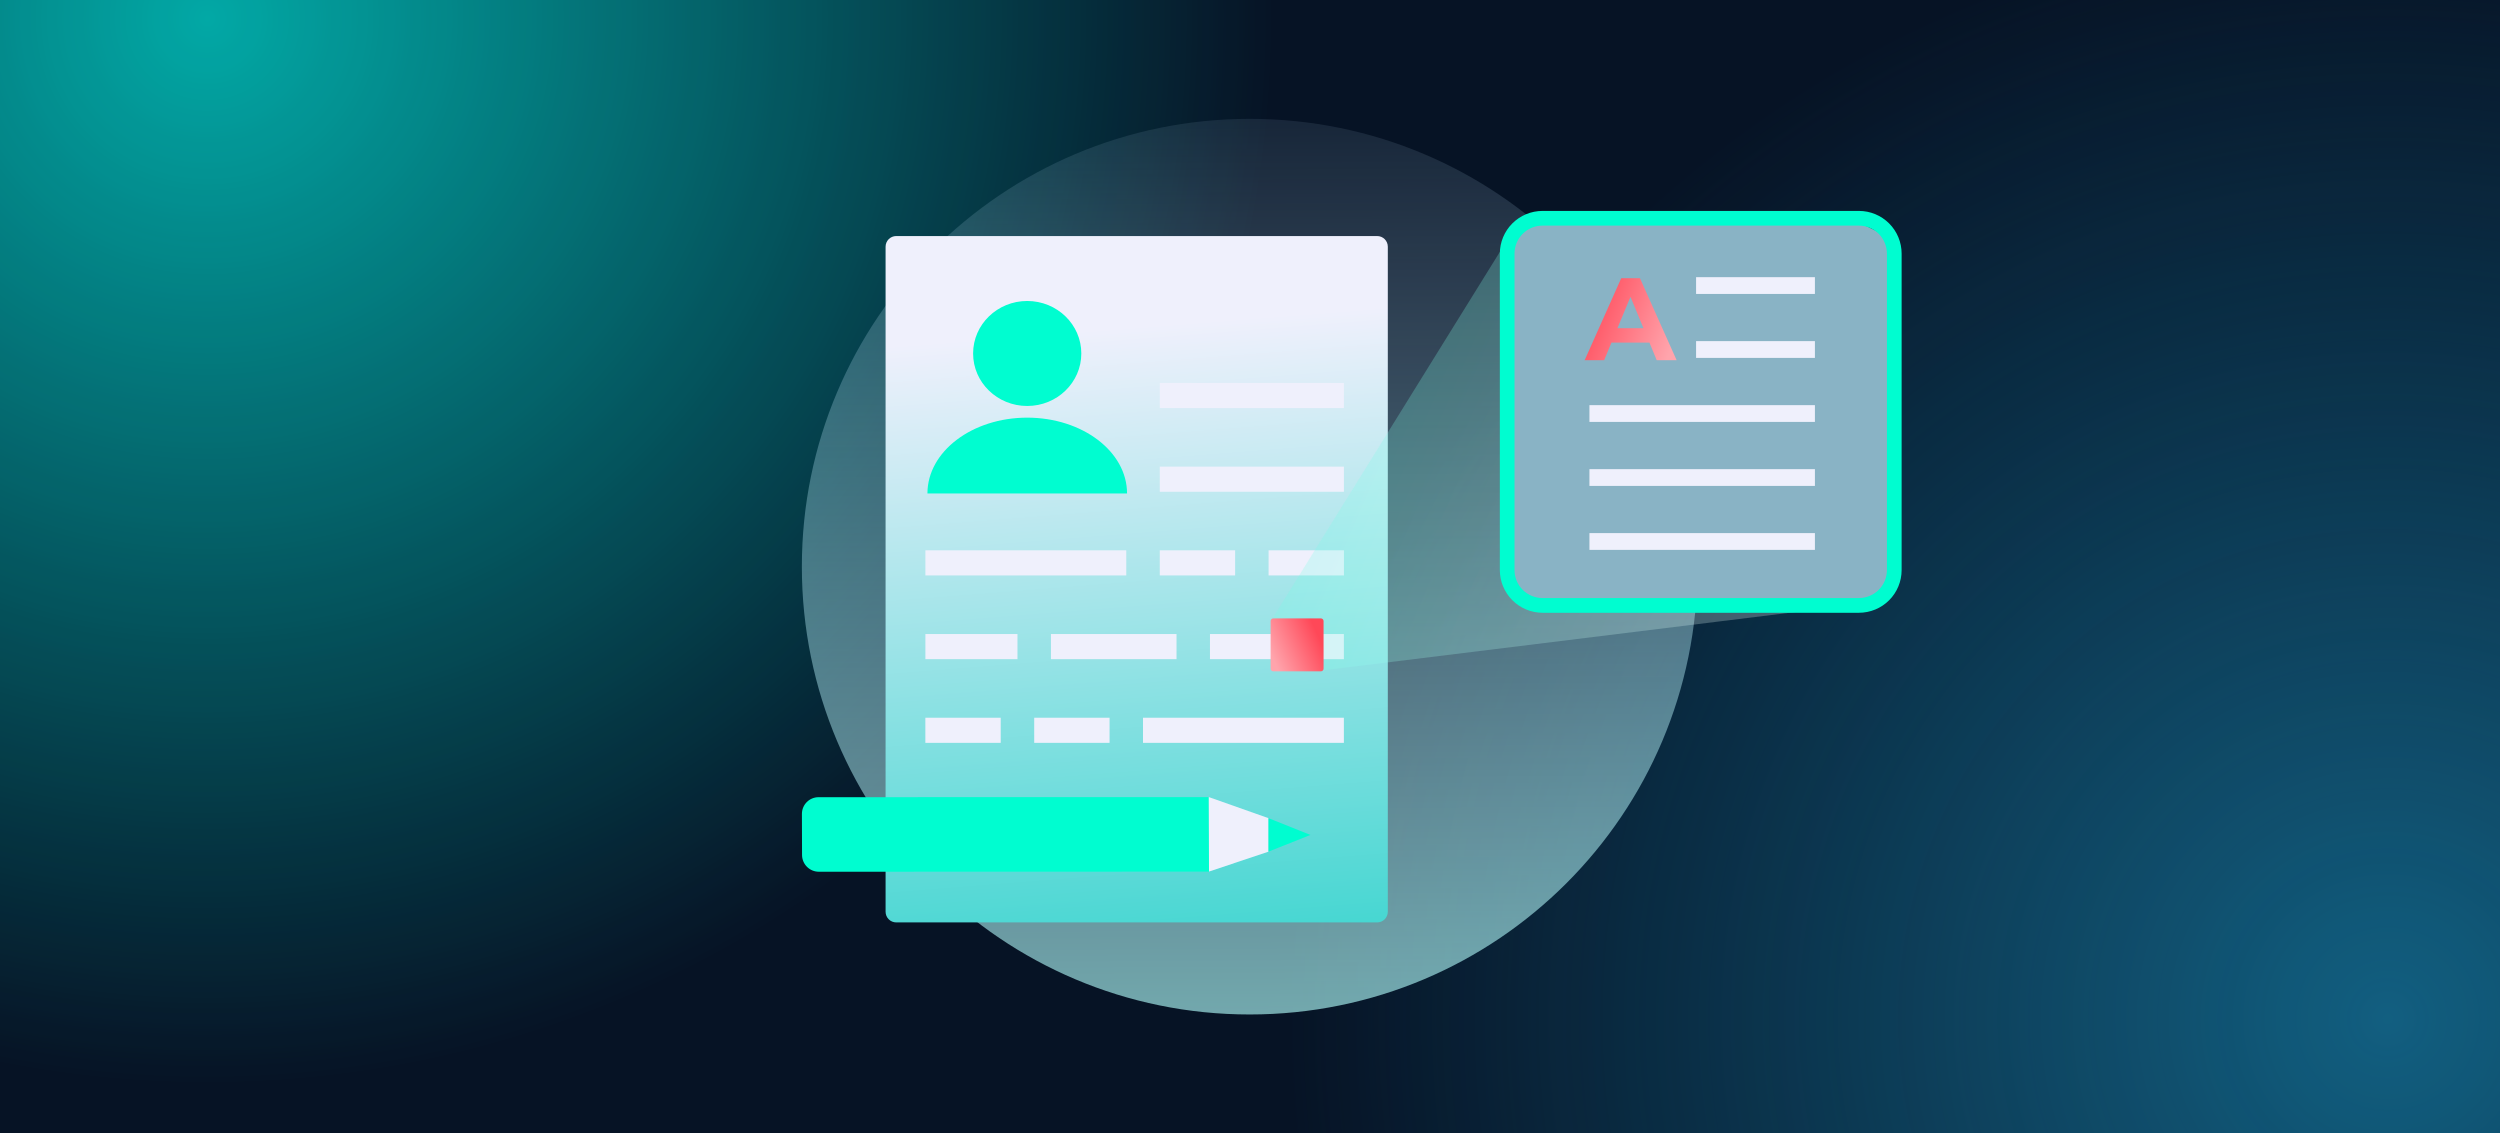 <?xml version="1.0" encoding="utf-8"?>
<!-- Generator: Adobe Illustrator 28.2.0, SVG Export Plug-In . SVG Version: 6.00 Build 0)  -->
<svg version="1.1" id="Réteg_1" xmlns="http://www.w3.org/2000/svg" xmlns:xlink="http://www.w3.org/1999/xlink" x="0px" y="0px"
	 viewBox="0 0 1200 544" style="enable-background:new 0 0 1200 544;" xml:space="preserve">
<rect x="0" y="0" width="1200" height="544" fill="#333333" stroke="none"/>
<style type="text/css">
	.st0{clip-path:url(#SVGID_00000033339862244140437390000014188246659457458313_);}
	.st1{fill:#061325;}
	.st2{opacity:0.8;}
	.st3{fill:url(#SVGID_00000036957842247206503960000009032990449454053551_);}
	.st4{opacity:0.9;}
	.st5{fill:url(#SVGID_00000043439843365756557930000000226935637710578608_);}
	.st6{fill:url(#SVGID_00000115486969620332450320000008269606379249572794_);}
	.st7{fill:url(#SVGID_00000057831598485479635780000010156149900193775294_);}
	.st8{fill:#00FDD0;}
	.st9{fill:#EFF0FC;}
	.st10{opacity:0.25;fill:url(#SVGID_00000133495194783976411560000017865603596405970610_);enable-background:new    ;}
	.st11{fill:#89B3C5;}
	.st12{fill:url(#SVGID_00000000939793382045681640000003303216790622621331_);}
	.st13{fill:url(#SVGID_00000136381286359699613840000004625870783109675197_);}
</style>
<g>
	<g>
		<defs>
			<rect id="SVGID_1_" x="-14.81" y="-11.91" width="1229.62" height="567.83"/>
		</defs>
		<clipPath id="SVGID_00000133505552780134191580000013777297969435381895_">
			<use xlink:href="#SVGID_1_"  style="overflow:visible;"/>
		</clipPath>
		<g style="clip-path:url(#SVGID_00000133505552780134191580000013777297969435381895_);">
			<rect x="-14.81" y="-11.91" class="st1" width="1229.62" height="567.83"/>
			<g class="st2">
				
					<radialGradient id="SVGID_00000105420215879684071320000008993443151991504768_" cx="829.925" cy="918.773" r="584.948" gradientTransform="matrix(0.875 0 0 -0.875 -626.644 812.777)" gradientUnits="userSpaceOnUse">
					<stop  offset="0" style="stop-color:#00FFF0;stop-opacity:0.792"/>
					<stop  offset="1" style="stop-color:#00FFF0;stop-opacity:0"/>
				</radialGradient>
				<circle style="fill:url(#SVGID_00000105420215879684071320000008993443151991504768_);" cx="99.54" cy="8.85" r="511.83"/>
			</g>
			<g class="st4">
				
					<radialGradient id="SVGID_00000170265075165691464340000007744385663708292541_" cx="1420.177" cy="-2.224" r="513.709" gradientTransform="matrix(1.028 0 0 -1.028 -313.788 486.734)" gradientUnits="userSpaceOnUse">
					<stop  offset="2.184394e-07" style="stop-color:#13678A"/>
					<stop  offset="1" style="stop-color:#13678A;stop-opacity:0"/>
				</radialGradient>
				<circle style="fill:url(#SVGID_00000170265075165691464340000007744385663708292541_);" cx="1145.87" cy="489.02" r="527.99"/>
			</g>
		</g>
	</g>
</g>
<g>
	<g>
		
			<linearGradient id="SVGID_00000157992795395816696830000002363195706459873974_" gradientUnits="userSpaceOnUse" x1="419.152" y1="-31.131" x2="423.554" y2="723.743" gradientTransform="matrix(1 0 0 1 179.04 18.189)">
			<stop  offset="0" style="stop-color:#CAE0FF;stop-opacity:0"/>
			<stop  offset="1" style="stop-color:#99FEEC"/>
		</linearGradient>
		<path style="fill:url(#SVGID_00000157992795395816696830000002363195706459873974_);" d="M599.85,486.95
			c118.71,0,214.96-96.23,214.96-214.96c-0.02-118.71-96.25-214.94-214.96-214.94c-118.73,0-214.96,96.23-214.96,214.96
			C384.9,390.72,481.12,486.95,599.85,486.95z"/>
		
			<linearGradient id="SVGID_00000107573693388200789190000010591045038847358871_" gradientUnits="userSpaceOnUse" x1="390.043" y1="556.187" x2="353.687" y2="97.08" gradientTransform="matrix(1 0 0 1 179.04 18.189)">
			<stop  offset="0" style="stop-color:#00CCC0"/>
			<stop  offset="0.908" style="stop-color:#EFF0FC"/>
		</linearGradient>
		<path style="fill:url(#SVGID_00000107573693388200789190000010591045038847358871_);" d="M430.2,113.3h230.83
			c2.84,0,5.12,2.3,5.12,5.12v319.22c0,2.84-2.3,5.12-5.12,5.12H430.2c-2.84,0-5.12-2.3-5.12-5.12V118.42
			C425.08,115.6,427.37,113.3,430.2,113.3z"/>
		<ellipse class="st8" cx="493.06" cy="169.67" rx="25.97" ry="25.2"/>
		<path class="st8" d="M493.06,200.47c-26.45,0-47.89,16.29-47.89,36.4h95.81C540.98,216.76,519.53,200.47,493.06,200.47z"/>
		<rect x="556.69" y="183.81" class="st9" width="88.39" height="12.06"/>
		<rect x="556.69" y="223.98" class="st9" width="88.39" height="12.06"/>
		<rect x="580.78" y="304.34" class="st9" width="64.28" height="12.06"/>
		<rect x="504.45" y="304.34" class="st9" width="60.28" height="12.06"/>
		<rect x="444.19" y="304.34" class="st9" width="44.2" height="12.06"/>
		<rect x="444.19" y="264.15" class="st9" width="96.42" height="12.06"/>
		<rect x="608.92" y="264.15" class="st9" width="36.17" height="12.06"/>
		<rect x="556.69" y="264.15" class="st9" width="36.17" height="12.06"/>
		<rect x="548.64" y="344.51" class="st9" width="96.42" height="12.06"/>
		<rect x="444.17" y="344.51" class="st9" width="36.17" height="12.06"/>
		<rect x="496.42" y="344.51" class="st9" width="36.17" height="12.06"/>
		<path class="st8" d="M392.93,382.65c-4.45,0-8.03,3.6-8.01,8.05l0.06,19.7c0.02,4.43,3.62,8.03,8.05,8.03l187.32-0.06l-0.11-35.76
			L392.93,382.65z"/>
		<path class="st9" d="M580.21,382.59l0.11,35.76l28.58-9.56v-16.06L580.21,382.59z"/>
		<path class="st8" d="M608.9,392.73v16.06l20.09-8.03L608.9,392.73z"/>
		
			<linearGradient id="SVGID_00000002384266966241489080000000392196699350044835_" gradientUnits="userSpaceOnUse" x1="680.316" y1="275.55" x2="273.781" y2="100.591" gradientTransform="matrix(1 0 0 1 179.04 18.189)">
			<stop  offset="0" style="stop-color:#FFFFFF"/>
			<stop  offset="0.94" style="stop-color:#00FDD0"/>
		</linearGradient>
		<path style="opacity:0.25;fill:url(#SVGID_00000002384266966241489080000000392196699350044835_);enable-background:new    ;" d="
			M634.14,321.88l263.64-32.54L725.92,111.25L610.01,298.11L634.14,321.88z"/>
		<path class="st11" d="M723.37,118.63v157.94c0.02,3.68,1.48,7.23,4.08,9.83c2.61,2.61,6.15,4.08,9.83,4.1h157.94
			c3.7-0.02,7.23-1.48,9.83-4.1c2.61-2.63,4.08-6.15,4.1-9.85V115.51c-29.65-16.37-21.75-10.83-90.67-10.83h-81.22
			c-3.7,0.02-7.23,1.49-9.83,4.1C724.85,111.38,723.39,114.93,723.37,118.63z"/>
		<path class="st8" d="M740.39,294.13h151.92c5.42,0,10.64-2.17,14.47-6s6-9.05,6-14.47V121.71c0-5.42-2.17-10.64-6-14.47
			c-3.83-3.83-9.05-6-14.47-6H740.39c-5.42,0-10.64,2.17-14.47,6s-6,9.05-6,14.47v151.92c0,5.42,2.17,10.64,6,14.47
			C729.76,291.96,734.95,294.11,740.39,294.13z M892.32,108.3c3.55,0.02,6.96,1.44,9.47,3.95c2.51,2.51,3.91,5.92,3.93,9.47v151.92
			c0,3.55-1.42,6.96-3.93,9.47c-2.51,2.51-5.9,3.93-9.47,3.95H740.39c-3.55,0-6.96-1.42-9.49-3.93c-2.51-2.51-3.93-5.92-3.93-9.49
			V121.71c0-3.56,1.42-6.98,3.93-9.49c2.51-2.51,5.92-3.93,9.49-3.93C740.39,108.3,892.32,108.3,892.32,108.3z"/>
		
			<linearGradient id="SVGID_00000088126434448663972010000014963993133196204187_" gradientUnits="userSpaceOnUse" x1="453.66" y1="286.844" x2="431.485" y2="296.733" gradientTransform="matrix(1 0 0 1 179.04 18.189)">
			<stop  offset="0" style="stop-color:#FF4858"/>
			<stop  offset="1" style="stop-color:#FFA4AC"/>
		</linearGradient>
		<path style="fill:url(#SVGID_00000088126434448663972010000014963993133196204187_);" d="M611.18,296.83h22.85
			c0.71,0,1.28,0.57,1.28,1.28v22.85c0,0.71-0.57,1.28-1.28,1.28h-22.85c-0.71,0-1.28-0.57-1.28-1.28v-22.85
			C609.9,297.4,610.47,296.83,611.18,296.83z"/>
		<rect x="814.12" y="163.74" class="st9" width="57.04" height="8.05"/>
		<rect x="814.12" y="133.04" class="st9" width="57.04" height="8.05"/>
		
			<linearGradient id="SVGID_00000182509620795813014590000001706242158140530852_" gradientUnits="userSpaceOnUse" x1="579.984" y1="129.419" x2="624.172" y2="146.093" gradientTransform="matrix(1 0 0 1 179.04 18.189)">
			<stop  offset="0" style="stop-color:#FF4858"/>
			<stop  offset="1" style="stop-color:#FFA4AC"/>
		</linearGradient>
		<path style="fill:url(#SVGID_00000182509620795813014590000001706242158140530852_);" d="M760.63,172.91l17.56-39.37h8.99
			l17.61,39.37h-9.56l-14.39-34.77h3.6l-14.45,34.77H760.63z M769.41,164.45l2.41-6.92h20.26l2.47,6.92H769.41z"/>
		<rect x="762.93" y="194.47" class="st9" width="108.23" height="8.05"/>
		<rect x="762.93" y="225.19" class="st9" width="108.23" height="8.05"/>
		<rect x="762.93" y="255.89" class="st9" width="108.23" height="8.05"/>
	</g>
</g>
</svg>
